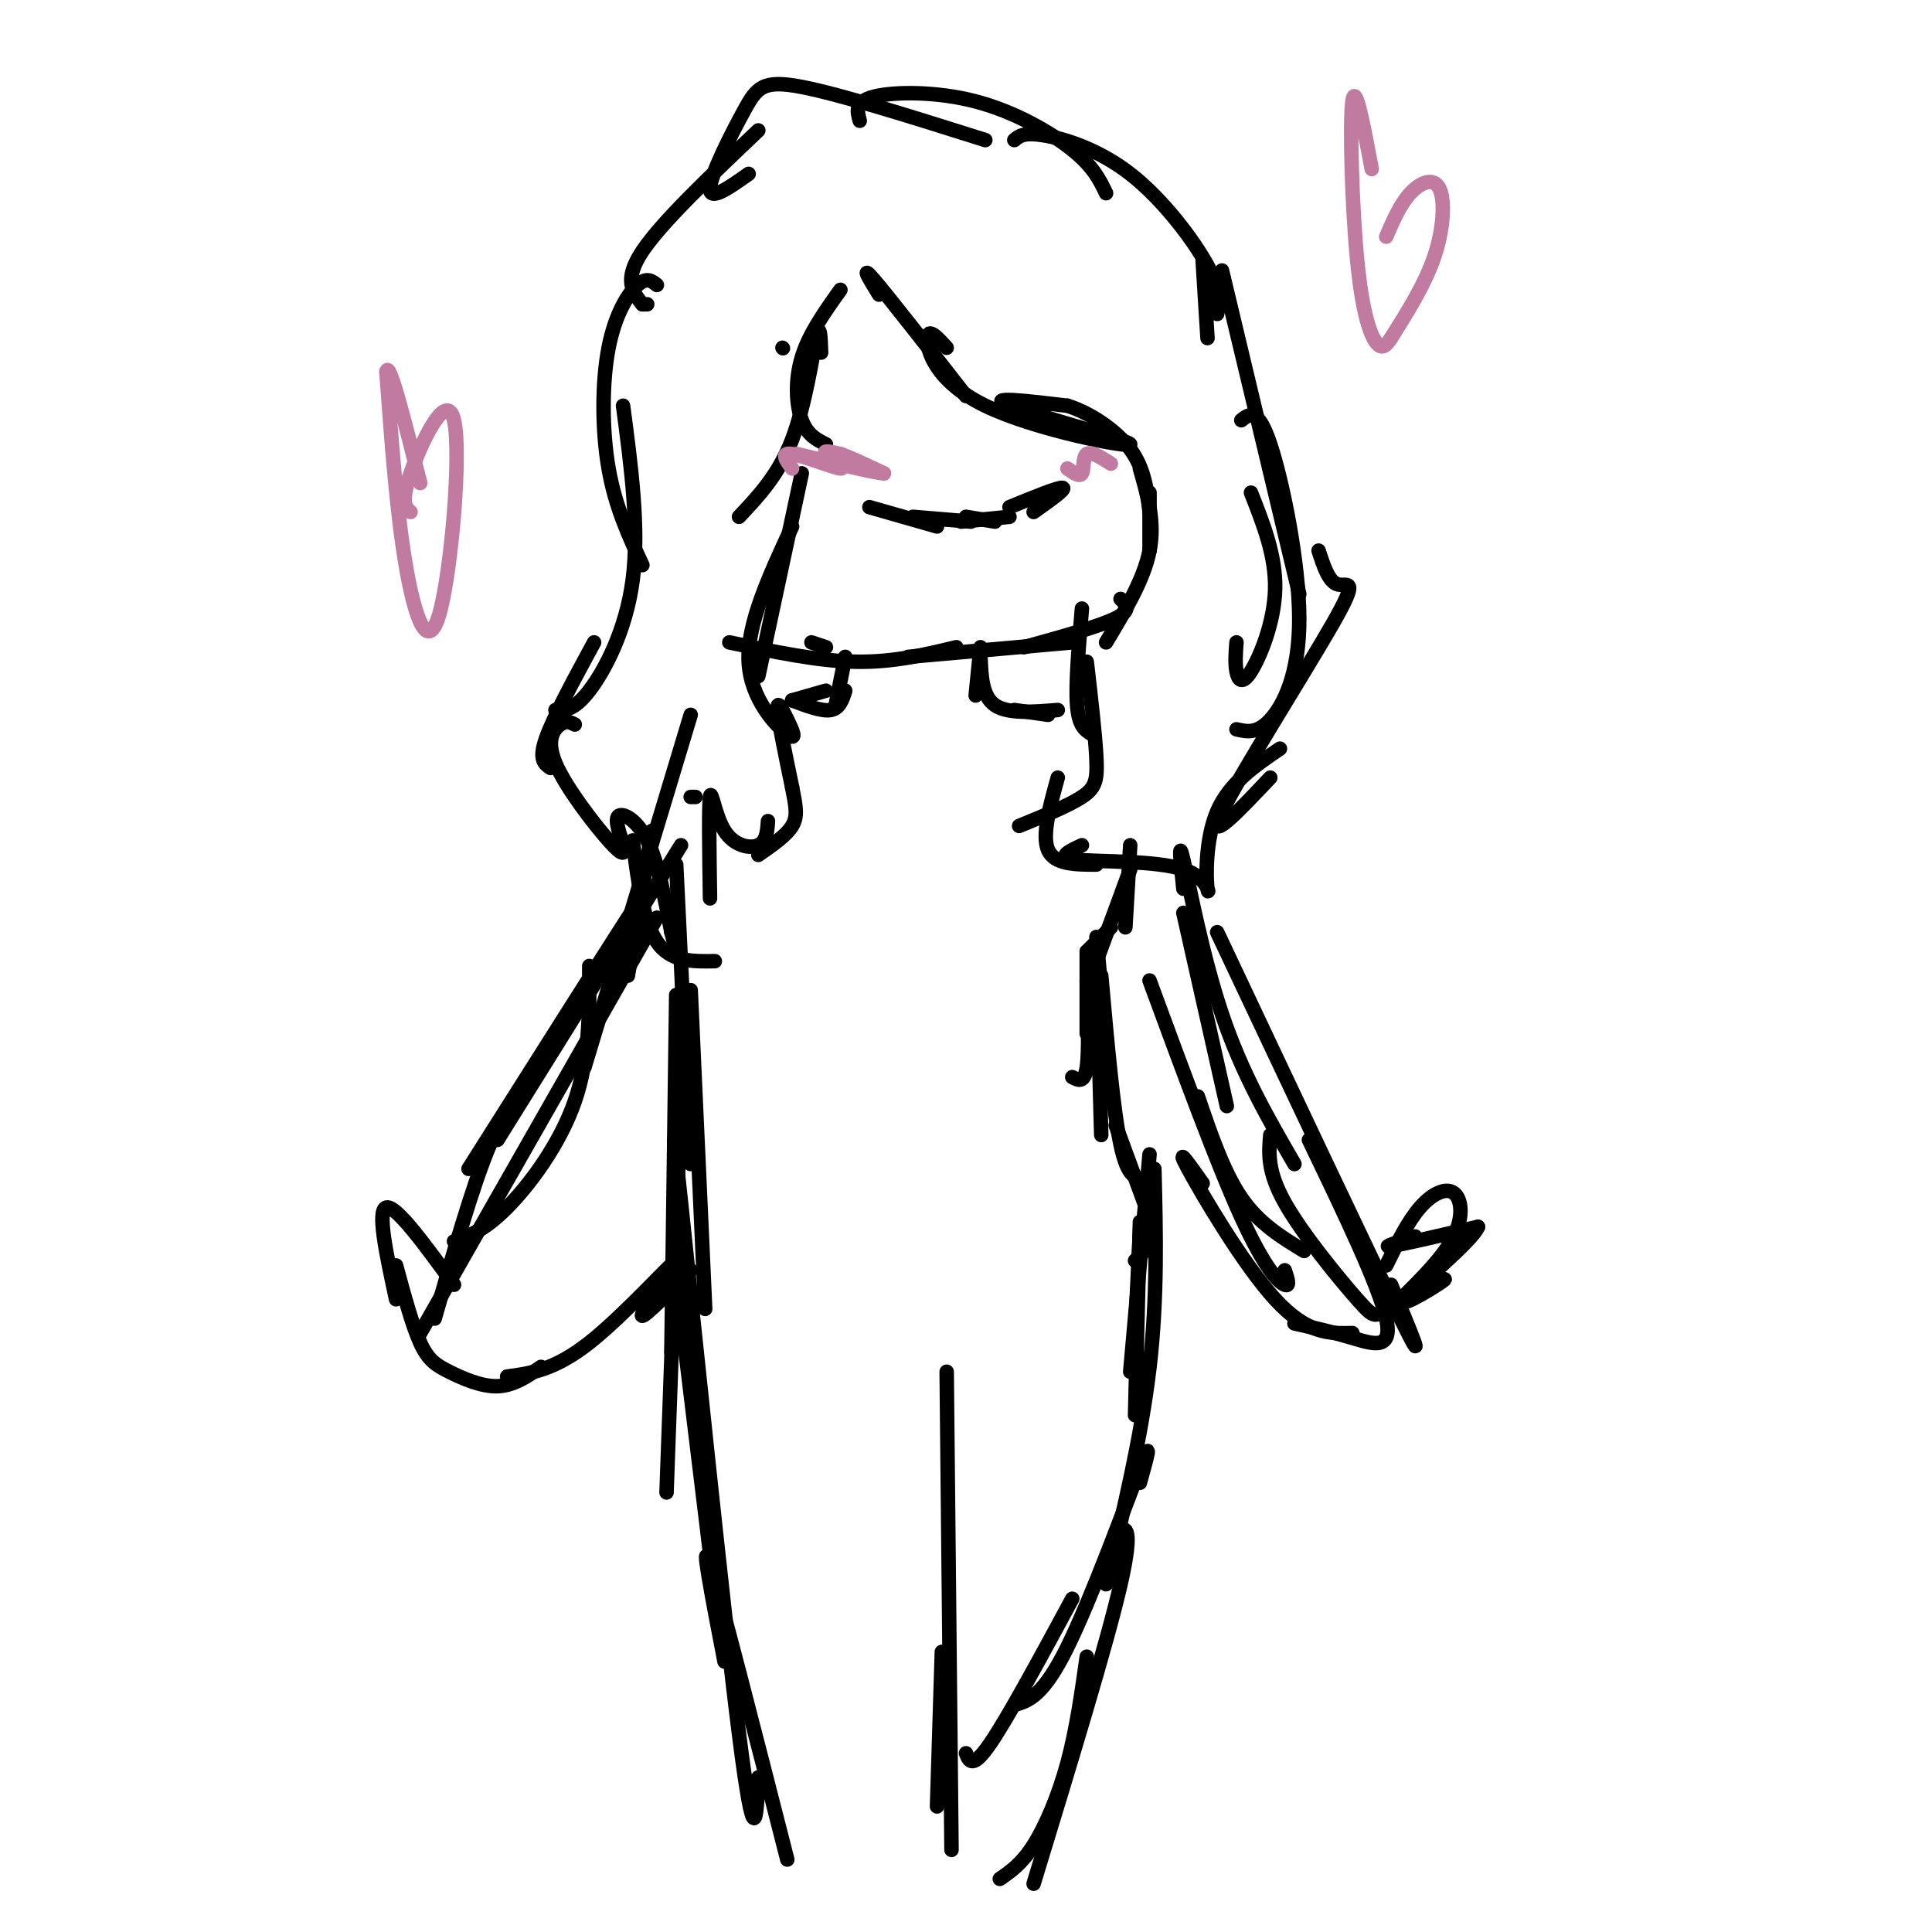 <svg viewBox='0 0 400 400' version='1.1' xmlns='http://www.w3.org/2000/svg' xmlns:xlink='http://www.w3.org/1999/xlink'><g fill='none' stroke='#000000' stroke-width='3' stroke-linecap='round' stroke-linejoin='round'><path d='M136,59c-1.054,-0.845 -2.107,-1.690 -4,0c-1.893,1.690 -4.625,5.917 -6,13c-1.375,7.083 -1.393,17.024 0,25c1.393,7.976 4.196,13.988 7,20'/><path d='M129,84c1.689,12.733 3.378,25.467 2,36c-1.378,10.533 -5.822,18.867 -9,23c-3.178,4.133 -5.089,4.067 -7,4'/><path d='M123,133c-4.250,7.833 -8.500,15.667 -10,20c-1.500,4.333 -0.250,5.167 1,6'/><path d='M119,150c-0.850,-0.442 -1.701,-0.885 -3,0c-1.299,0.885 -3.048,3.096 -1,8c2.048,4.904 7.891,12.499 11,16c3.109,3.501 3.483,2.907 3,1c-0.483,-1.907 -1.822,-5.129 -1,-6c0.822,-0.871 3.806,0.608 6,5c2.194,4.392 3.597,11.696 5,19'/><path d='M139,193c0.833,3.167 0.417,1.583 0,0'/><path d='M131,174c1.083,8.417 2.167,16.833 5,21c2.833,4.167 7.417,4.083 12,4'/><path d='M166,98c0.000,0.000 -9.000,42.000 -9,42'/><path d='M164,109c-4.689,10.086 -9.378,20.172 -9,28c0.378,7.828 5.823,13.397 8,15c2.177,1.603 1.086,-0.761 0,-3c-1.086,-2.239 -2.167,-4.354 -2,-2c0.167,2.354 1.584,9.177 3,16'/><path d='M164,163c0.778,4.000 1.222,6.000 0,8c-1.222,2.000 -4.111,4.000 -7,6'/><path d='M159,170c-0.143,2.119 -0.286,4.238 -2,5c-1.714,0.762 -5.000,0.167 -7,-3c-2.000,-3.167 -2.714,-8.905 -3,-7c-0.286,1.905 -0.143,11.452 0,21'/><path d='M162,72c0.000,0.000 0.100,0.100 0.1,0.1'/><path d='M174,60c-3.267,4.578 -6.533,9.156 -8,14c-1.467,4.844 -1.133,9.956 0,13c1.133,3.044 3.067,4.022 5,5'/><path d='M170,73c-0.111,-3.244 -0.222,-6.489 -1,-3c-0.778,3.489 -2.222,13.711 -5,21c-2.778,7.289 -6.889,11.644 -11,16'/><path d='M182,61c-2.000,-3.250 -4.000,-6.500 -1,-3c3.000,3.500 11.000,13.750 19,24'/><path d='M196,72c-1.922,-2.124 -3.844,-4.249 -4,-2c-0.156,2.249 1.453,8.871 12,14c10.547,5.129 30.032,8.766 30,8c-0.032,-0.766 -19.581,-5.933 -25,-8c-5.419,-2.067 3.290,-1.033 12,0'/><path d='M221,84c4.578,1.422 10.022,4.978 13,9c2.978,4.022 3.489,8.511 4,13'/><path d='M238,102c0.000,0.000 0.000,12.000 0,12'/><path d='M236,97c1.583,5.500 3.167,11.000 2,17c-1.167,6.000 -5.083,12.500 -9,19'/><path d='M232,124c1.167,1.167 2.333,2.333 -1,4c-3.333,1.667 -11.167,3.833 -19,6'/><path d='M222,133c0.000,0.000 -34.000,3.000 -34,3'/><path d='M198,134c-6.583,1.583 -13.167,3.167 -21,3c-7.833,-0.167 -16.917,-2.083 -26,-4'/><path d='M171,134c0.000,0.000 -3.000,-1.000 -3,-1'/><path d='M224,126c-0.667,7.833 -1.333,15.667 -1,20c0.333,4.333 1.667,5.167 3,6'/><path d='M225,137c0.889,7.689 1.778,15.378 2,20c0.222,4.622 -0.222,6.178 -3,8c-2.778,1.822 -7.889,3.911 -13,6'/><path d='M219,161c-1.667,6.000 -3.333,12.000 -2,15c1.333,3.000 5.667,3.000 10,3'/><path d='M224,175c-2.758,1.270 -5.515,2.539 -1,3c4.515,0.461 16.303,0.113 22,2c5.697,1.887 5.303,6.008 5,4c-0.303,-2.008 -0.515,-10.145 2,-16c2.515,-5.855 7.758,-9.427 13,-13'/><path d='M263,161c-6.774,7.173 -13.548,14.345 -10,7c3.548,-7.345 17.417,-29.208 23,-39c5.583,-9.792 2.881,-7.512 1,-8c-1.881,-0.488 -2.940,-3.744 -4,-7'/><path d='M256,151c2.137,0.488 4.274,0.976 7,-2c2.726,-2.976 6.042,-9.417 6,-21c-0.042,-11.583 -3.440,-28.310 -6,-36c-2.560,-7.690 -4.280,-6.345 -6,-5'/><path d='M256,133c-0.161,2.149 -0.321,4.298 0,6c0.321,1.702 1.125,2.958 3,0c1.875,-2.958 4.821,-10.131 5,-17c0.179,-6.869 -2.411,-13.435 -5,-20'/><path d='M269,123c0.000,0.000 -16.000,-67.000 -16,-67'/><path d='M134,63c0.000,0.000 -1.000,0.000 -1,0'/><path d='M133,63c-2.000,-2.500 -4.000,-5.000 0,-11c4.000,-6.000 14.000,-15.500 24,-25'/><path d='M155,36c-4.042,2.863 -8.083,5.726 -8,3c0.083,-2.726 4.292,-11.042 7,-16c2.708,-4.958 3.917,-6.560 12,-5c8.083,1.560 23.042,6.280 38,11'/><path d='M178,25c-0.554,-1.982 -1.107,-3.964 3,-5c4.107,-1.036 12.875,-1.125 21,1c8.125,2.125 15.607,6.464 20,10c4.393,3.536 5.696,6.268 7,9'/><path d='M210,29c0.964,-0.821 1.929,-1.643 6,-1c4.071,0.643 11.250,2.750 18,8c6.750,5.250 13.071,13.643 16,19c2.929,5.357 2.464,7.679 2,10'/><path d='M249,54c0.000,0.000 1.000,16.000 1,16'/><path d='M180,105c0.000,0.000 14.000,4.000 14,4'/><path d='M209,105c5.083,-2.083 10.167,-4.167 11,-4c0.833,0.167 -2.583,2.583 -6,5'/><path d='M209,107c0.000,0.000 -10.000,1.000 -10,1'/><path d='M201,108c0.000,0.000 -12.000,-1.000 -12,-1'/><path d='M200,107c0.000,0.000 6.000,1.000 6,1'/><path d='M175,136c0.000,0.000 -2.000,10.000 -2,10'/><path d='M175,143c-0.583,1.833 -1.167,3.667 -3,4c-1.833,0.333 -4.917,-0.833 -8,-2'/><path d='M171,143c0.000,0.000 -7.000,2.000 -7,2'/><path d='M203,134c0.000,0.000 -1.000,10.000 -1,10'/><path d='M203,136c0.167,4.083 0.333,8.167 3,10c2.667,1.833 7.833,1.417 13,1'/><path d='M210,147c0.000,0.000 7.000,1.000 7,1'/><path d='M234,175c0.000,0.000 -1.000,17.000 -1,17'/><path d='M234,180c0.000,0.000 -7.000,19.000 -7,19'/><path d='M230,192c0.000,0.000 -5.000,5.000 -5,5'/><path d='M225,197c0.000,0.000 0.000,17.000 0,17'/><path d='M225,203c0.250,7.333 0.500,14.667 0,18c-0.500,3.333 -1.750,2.667 -3,2'/><path d='M227,194c0.000,0.000 3.000,33.000 3,33'/><path d='M227,200c0.000,0.000 1.000,35.000 1,35'/><path d='M228,202c1.250,14.000 2.500,28.000 4,35c1.500,7.000 3.250,7.000 5,7'/><path d='M231,233c0.000,0.000 7.000,19.000 7,19'/><path d='M238,256c0.000,0.000 0.000,2.000 0,2'/><path d='M237,259c0.000,0.000 -2.000,2.000 -2,2'/><path d='M236,255c0.000,0.000 -1.000,21.000 -1,21'/><path d='M238,239c0.000,0.000 -4.000,45.000 -4,45'/><path d='M236,253c0.000,0.000 -1.000,40.000 -1,40'/><path d='M239,242c0.333,13.333 0.667,26.667 -1,41c-1.667,14.333 -5.333,29.667 -9,45'/><path d='M140,179c0.000,0.000 3.000,62.000 3,62'/><path d='M143,205c0.000,0.000 3.000,66.000 3,66'/><path d='M140,206c0.000,0.000 -1.000,74.000 -1,74'/><path d='M141,226c0.000,0.000 -3.000,83.000 -3,83'/><path d='M140,264c0.000,0.000 9.000,74.000 9,74'/><path d='M141,252c-1.244,-13.289 -2.489,-26.578 0,-3c2.489,23.578 8.711,84.022 12,110c3.289,25.978 3.644,17.489 4,9'/><path d='M150,344c-2.583,-13.417 -5.167,-26.833 -3,-20c2.167,6.833 9.083,33.917 16,61'/><path d='M196,284c0.000,0.000 1.000,99.000 1,99'/><path d='M195,342c0.000,0.000 -1.000,32.000 -1,32'/><path d='M236,307c1.422,-5.111 2.844,-10.222 0,-3c-2.844,7.222 -9.956,26.778 -15,37c-5.044,10.222 -8.022,11.111 -11,12'/><path d='M222,331c-6.667,12.333 -13.333,24.667 -17,30c-3.667,5.333 -4.333,3.667 -5,2'/><path d='M232,320c-0.400,-1.111 -0.800,-2.222 0,-3c0.800,-0.778 2.800,-1.222 0,11c-2.800,12.222 -10.400,37.111 -18,62'/><path d='M225,343c-1.067,7.556 -2.133,15.111 -4,22c-1.867,6.889 -4.533,13.111 -7,17c-2.467,3.889 -4.733,5.444 -7,7'/><path d='M144,165c0.000,0.000 -1.000,0.000 -1,0'/><path d='M135,172c0.000,0.000 -5.000,30.000 -5,30'/><path d='M143,148c0.000,0.000 -22.000,73.000 -22,73'/><path d='M141,175c0.000,0.000 -38.000,61.000 -38,61'/><path d='M126,197c4.417,-7.250 8.833,-14.500 4,-7c-4.833,7.500 -18.917,29.750 -33,52'/><path d='M110,224c-2.833,2.917 -5.667,5.833 -9,14c-3.333,8.167 -7.167,21.583 -11,35'/><path d='M94,266c-6.000,-8.250 -12.000,-16.500 -14,-16c-2.000,0.500 0.000,9.750 2,19'/><path d='M82,262c1.679,6.196 3.357,12.393 5,16c1.643,3.607 3.250,4.625 6,6c2.750,1.375 6.643,3.107 10,3c3.357,-0.107 6.179,-2.054 9,-4'/><path d='M105,285c4.881,-0.655 9.762,-1.310 17,-7c7.238,-5.690 16.833,-16.417 18,-17c1.167,-0.583 -6.095,8.976 -7,11c-0.905,2.024 4.548,-3.488 10,-9'/><path d='M136,190c0.000,0.000 -49.000,86.000 -49,86'/><path d='M122,200c0.044,9.533 0.089,19.067 -3,28c-3.089,8.933 -9.311,17.267 -14,22c-4.689,4.733 -7.844,5.867 -11,7'/><path d='M245,189c0.000,0.000 9.000,40.000 9,40'/><path d='M245,184c-0.556,-5.400 -1.111,-10.800 0,-6c1.111,4.800 3.889,19.800 8,32c4.111,12.200 9.556,21.600 15,31'/><path d='M252,193c16.000,33.917 32.000,67.833 38,80c6.000,12.167 2.000,2.583 -2,-7'/><path d='M271,236c7.267,15.111 14.533,30.222 16,37c1.467,6.778 -2.867,5.222 -7,4c-4.133,-1.222 -8.067,-2.111 -12,-3'/><path d='M280,276c-4.689,0.111 -9.378,0.222 -16,-7c-6.622,-7.222 -15.178,-21.778 -18,-27c-2.822,-5.222 0.089,-1.111 3,3'/><path d='M287,262c2.232,-4.542 4.464,-9.083 7,-12c2.536,-2.917 5.375,-4.208 7,-3c1.625,1.208 2.036,4.917 0,9c-2.036,4.083 -6.518,8.542 -11,13'/><path d='M293,256c-3.583,1.167 -7.167,2.333 -5,2c2.167,-0.333 10.083,-2.167 18,-4'/><path d='M306,254c-1.226,3.083 -13.292,12.792 -15,15c-1.708,2.208 6.940,-3.083 8,-4c1.060,-0.917 -5.470,2.542 -12,6'/><path d='M287,271c-2.357,1.500 -2.250,2.250 -6,-2c-3.750,-4.250 -11.357,-13.500 -15,-20c-3.643,-6.500 -3.321,-10.250 -3,-14'/><path d='M270,259c-4.667,-2.833 -9.333,-5.667 -13,-11c-3.667,-5.333 -6.333,-13.167 -9,-21'/><path d='M266,263c0.578,1.733 1.156,3.467 0,3c-1.156,-0.467 -4.044,-3.133 -9,-14c-4.956,-10.867 -11.978,-29.933 -19,-49'/></g>
<g fill='none' stroke='#c27ba0' stroke-width='3' stroke-linecap='round' stroke-linejoin='round'><path d='M164,97c-1.238,-1.696 -2.476,-3.393 0,-3c2.476,0.393 8.667,2.875 10,3c1.333,0.125 -2.190,-2.107 -3,-3c-0.810,-0.893 1.095,-0.446 3,0'/><path d='M174,94c2.000,0.667 5.500,2.333 9,4'/><path d='M183,98c-1.500,0.000 -9.750,-2.000 -18,-4'/><path d='M221,97c1.267,0.911 2.533,1.822 3,1c0.467,-0.822 0.133,-3.378 1,-4c0.867,-0.622 2.933,0.689 5,2'/><path d='M287,49c1.458,-3.375 2.917,-6.750 5,-9c2.083,-2.250 4.792,-3.375 6,-1c1.208,2.375 0.917,8.250 -1,14c-1.917,5.750 -5.458,11.375 -9,17'/><path d='M288,70c-0.869,1.280 -1.738,2.560 -3,1c-1.262,-1.560 -2.917,-5.958 -4,-17c-1.083,-11.042 -1.595,-28.726 -1,-33c0.595,-4.274 2.298,4.863 4,14'/><path d='M85,106c-1.061,-0.907 -2.121,-1.815 0,-8c2.121,-6.185 7.424,-17.648 9,-11c1.576,6.648 -0.576,31.405 -3,40c-2.424,8.595 -5.121,1.027 -7,-10c-1.879,-11.027 -2.939,-25.514 -4,-40'/><path d='M80,77c0.500,-2.833 3.750,10.083 7,23'/></g>
</svg>